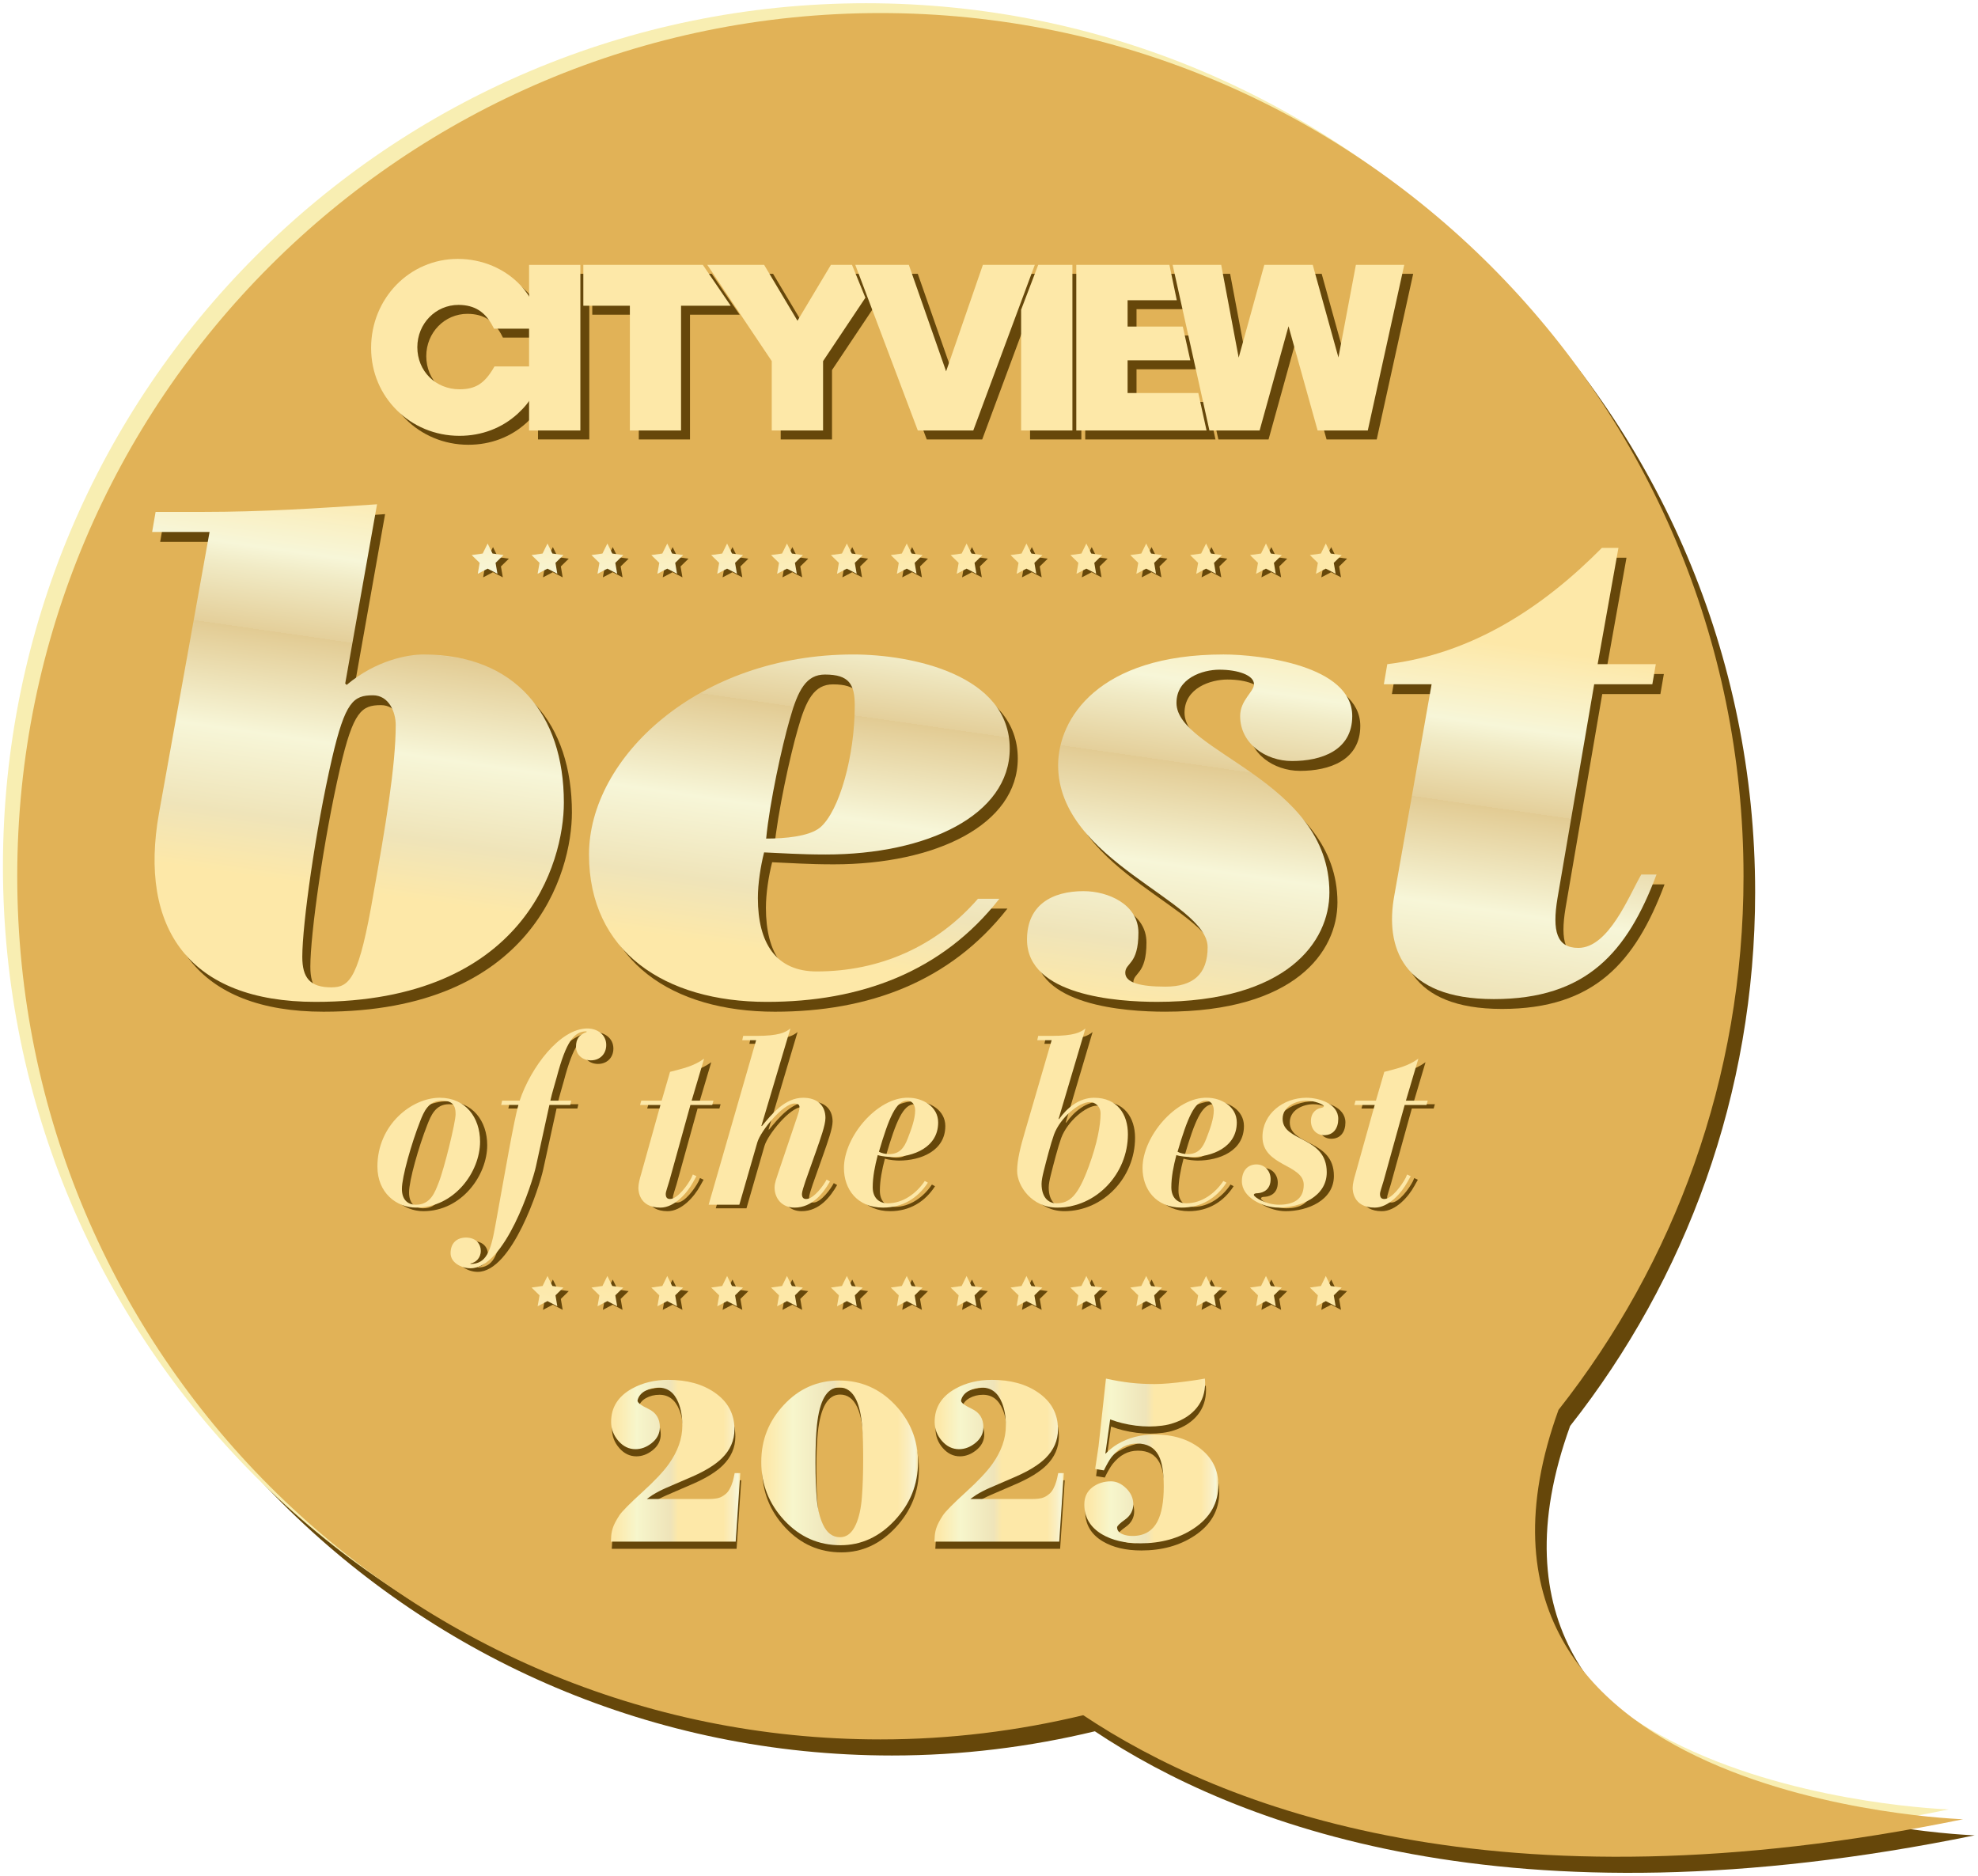 <?xml version="1.0" encoding="UTF-8"?>
<svg id="Layer_1" data-name="Layer 1" xmlns="http://www.w3.org/2000/svg" xmlns:xlink="http://www.w3.org/1999/xlink" viewBox="0 0 2213 2099">
<defs>
    <style>
      .cls-1 {
        fill: url(#New_Gradient_Swatch_4-6);
      }

      .cls-2 {
        fill: url(#New_Gradient_Swatch_4-9);
      }

      .cls-3 {
        fill: url(#New_Gradient_Swatch_4-8);
      }

      .cls-4 {
        fill: url(#New_Gradient_Swatch_4-7);
      }

      .cls-5 {
        fill: url(#New_Gradient_Swatch_4-5);
      }

      .cls-6 {
        fill: url(#New_Gradient_Swatch_4-3);
      }

      .cls-7 {
        fill: url(#New_Gradient_Swatch_4-4);
      }

      .cls-8 {
        fill: url(#New_Gradient_Swatch_4-2);
      }

      .cls-9 {
        filter: url(#drop-shadow-1);
      }

      .cls-10 {
        filter: url(#drop-shadow-2);
      }

      .cls-11 {
        fill: #f8eeb2;
      }

      .cls-12 {
        fill: url(#linear-gradient-4);
      }

      .cls-13 {
        fill: url(#linear-gradient-3);
      }

      .cls-14 {
        fill: url(#linear-gradient-2);
      }

      .cls-15 {
        fill: url(#linear-gradient);
      }

      .cls-16 {
        fill: #e1b257;
      }

      .cls-17 {
        fill: url(#New_Gradient_Swatch_4);
      }

      .cls-18 {
        fill: url(#New_Gradient_Swatch_4-13);
      }

      .cls-19 {
        fill: url(#New_Gradient_Swatch_4-12);
      }

      .cls-20 {
        fill: url(#New_Gradient_Swatch_4-11);
      }

      .cls-21 {
        fill: url(#New_Gradient_Swatch_4-10);
      }

      .cls-22 {
        fill: url(#New_Gradient_Swatch_4-15);
      }

      .cls-23 {
        fill: url(#New_Gradient_Swatch_4-14);
      }

      .cls-24 {
        fill: url(#New_Gradient_Swatch_4-50);
      }

      .cls-25 {
        fill: url(#New_Gradient_Swatch_4-37);
      }

      .cls-26 {
        fill: url(#New_Gradient_Swatch_4-39);
      }

      .cls-27 {
        fill: url(#New_Gradient_Swatch_4-38);
      }

      .cls-28 {
        fill: url(#New_Gradient_Swatch_4-22);
      }

      .cls-29 {
        fill: url(#New_Gradient_Swatch_4-20);
      }

      .cls-30 {
        fill: url(#New_Gradient_Swatch_4-21);
      }

      .cls-31 {
        fill: url(#New_Gradient_Swatch_4-26);
      }

      .cls-32 {
        fill: url(#New_Gradient_Swatch_4-24);
      }

      .cls-33 {
        fill: url(#New_Gradient_Swatch_4-25);
      }

      .cls-34 {
        fill: url(#New_Gradient_Swatch_4-23);
      }

      .cls-35 {
        fill: url(#New_Gradient_Swatch_4-32);
      }

      .cls-36 {
        fill: url(#New_Gradient_Swatch_4-30);
      }

      .cls-37 {
        fill: url(#New_Gradient_Swatch_4-31);
      }

      .cls-38 {
        fill: url(#New_Gradient_Swatch_4-33);
      }

      .cls-39 {
        fill: url(#New_Gradient_Swatch_4-34);
      }

      .cls-40 {
        fill: url(#New_Gradient_Swatch_4-35);
      }

      .cls-41 {
        fill: url(#New_Gradient_Swatch_4-44);
      }

      .cls-42 {
        fill: url(#New_Gradient_Swatch_4-43);
      }

      .cls-43 {
        fill: url(#New_Gradient_Swatch_4-40);
      }

      .cls-44 {
        fill: url(#New_Gradient_Swatch_4-46);
      }

      .cls-45 {
        fill: url(#New_Gradient_Swatch_4-45);
      }

      .cls-46 {
        fill: url(#New_Gradient_Swatch_4-42);
      }

      .cls-47 {
        fill: url(#New_Gradient_Swatch_4-41);
      }

      .cls-48 {
        fill: url(#New_Gradient_Swatch_4-48);
      }

      .cls-49 {
        fill: url(#New_Gradient_Swatch_4-47);
      }

      .cls-50 {
        fill: url(#New_Gradient_Swatch_4-49);
      }

      .cls-51 {
        fill: url(#New_Gradient_Swatch_4-19);
      }

      .cls-52 {
        fill: url(#New_Gradient_Swatch_4-16);
      }

      .cls-53 {
        fill: url(#New_Gradient_Swatch_4-17);
      }

      .cls-54 {
        fill: url(#New_Gradient_Swatch_4-18);
      }

      .cls-55 {
        fill: url(#New_Gradient_Swatch_4-29);
      }

      .cls-56 {
        fill: url(#New_Gradient_Swatch_4-28);
      }

      .cls-57 {
        fill: url(#New_Gradient_Swatch_4-27);
      }

      .cls-58 {
        fill: url(#New_Gradient_Swatch_4-36);
      }

      .cls-59 {
        fill: #66470a;
      }
    </style>
    <filter id="drop-shadow-1" x="174.3" y="570.27" width="1683.11" height="556.69" filterUnits="userSpaceOnUse">
      <feOffset dx="4.91" dy="4.91"/>
      <feGaussianBlur result="blur" stdDeviation="3.41"/>
      <feFlood flood-color="#231f20" flood-opacity=".53"/>
      <feComposite in2="blur" operator="in"/>
      <feComposite in="SourceGraphic"/>
    </filter>
    <linearGradient id="New_Gradient_Swatch_4" data-name="New Gradient Swatch 4" x1="756.47" y1="443.42" x2="592.86" y2="1576.72" gradientUnits="userSpaceOnUse">
      <stop offset=".12" stop-color="#fde8a8"/>
      <stop offset=".2" stop-color="#f7f6d8"/>
      <stop offset=".22" stop-color="#f1ebc6"/>
      <stop offset=".28" stop-color="#e4cf9a"/>
      <stop offset=".28" stop-color="#e2cb93"/>
      <stop offset=".38" stop-color="#f7f6d8"/>
      <stop offset=".46" stop-color="#efe4b9"/>
      <stop offset=".52" stop-color="#fde8a8"/>
      <stop offset=".87" stop-color="#fde8a8"/>
      <stop offset=".94" stop-color="#faeec1"/>
      <stop offset=".98" stop-color="#f7f6d8"/>
      <stop offset="1" stop-color="#fde8a8"/>
    </linearGradient>
    <linearGradient id="New_Gradient_Swatch_4-2" data-name="New Gradient Swatch 4" x1="822.1" y1="452.9" x2="658.49" y2="1586.2" xlink:href="#New_Gradient_Swatch_4"/>
    <linearGradient id="New_Gradient_Swatch_4-3" data-name="New Gradient Swatch 4" x1="887.7" y1="462.37" x2="724.09" y2="1595.67" xlink:href="#New_Gradient_Swatch_4"/>
    <linearGradient id="New_Gradient_Swatch_4-4" data-name="New Gradient Swatch 4" x1="953.31" y1="471.84" x2="789.7" y2="1605.14" xlink:href="#New_Gradient_Swatch_4"/>
    <linearGradient id="New_Gradient_Swatch_4-5" data-name="New Gradient Swatch 4" x1="1018.92" y1="481.31" x2="855.31" y2="1614.61" xlink:href="#New_Gradient_Swatch_4"/>
    <linearGradient id="New_Gradient_Swatch_4-6" data-name="New Gradient Swatch 4" x1="1084.55" y1="490.79" x2="920.94" y2="1624.09" xlink:href="#New_Gradient_Swatch_4"/>
    <linearGradient id="New_Gradient_Swatch_4-7" data-name="New Gradient Swatch 4" x1="1150.16" y1="500.26" x2="986.55" y2="1633.56" xlink:href="#New_Gradient_Swatch_4"/>
    <linearGradient id="New_Gradient_Swatch_4-8" data-name="New Gradient Swatch 4" x1="1215.78" y1="509.73" x2="1052.17" y2="1643.03" xlink:href="#New_Gradient_Swatch_4"/>
    <linearGradient id="New_Gradient_Swatch_4-9" data-name="New Gradient Swatch 4" x1="1281.41" y1="519.21" x2="1117.8" y2="1652.51" xlink:href="#New_Gradient_Swatch_4"/>
    <linearGradient id="New_Gradient_Swatch_4-10" data-name="New Gradient Swatch 4" x1="1347.01" y1="528.68" x2="1183.4" y2="1661.98" xlink:href="#New_Gradient_Swatch_4"/>
    <linearGradient id="New_Gradient_Swatch_4-11" data-name="New Gradient Swatch 4" x1="1412.63" y1="538.15" x2="1249.02" y2="1671.45" xlink:href="#New_Gradient_Swatch_4"/>
    <linearGradient id="New_Gradient_Swatch_4-12" data-name="New Gradient Swatch 4" x1="1478.26" y1="547.63" x2="1314.65" y2="1680.93" xlink:href="#New_Gradient_Swatch_4"/>
    <linearGradient id="New_Gradient_Swatch_4-13" data-name="New Gradient Swatch 4" x1="1543.87" y1="557.1" x2="1380.26" y2="1690.4" xlink:href="#New_Gradient_Swatch_4"/>
    <linearGradient id="New_Gradient_Swatch_4-14" data-name="New Gradient Swatch 4" x1="1609.48" y1="566.57" x2="1445.87" y2="1699.87" xlink:href="#New_Gradient_Swatch_4"/>
    <linearGradient id="New_Gradient_Swatch_4-15" data-name="New Gradient Swatch 4" x1="615.7" y1="423.1" x2="452.09" y2="1556.4" xlink:href="#New_Gradient_Swatch_4"/>
    <linearGradient id="New_Gradient_Swatch_4-16" data-name="New Gradient Swatch 4" x1="717.95" y1="437.86" x2="554.34" y2="1571.16" xlink:href="#New_Gradient_Swatch_4"/>
    <linearGradient id="New_Gradient_Swatch_4-17" data-name="New Gradient Swatch 4" x1="859.05" y1="458.23" x2="695.44" y2="1591.53" xlink:href="#New_Gradient_Swatch_4"/>
    <linearGradient id="New_Gradient_Swatch_4-18" data-name="New Gradient Swatch 4" x1="1030.37" y1="482.97" x2="866.76" y2="1616.27" xlink:href="#New_Gradient_Swatch_4"/>
    <linearGradient id="New_Gradient_Swatch_4-19" data-name="New Gradient Swatch 4" x1="1158.5" y1="501.46" x2="994.89" y2="1634.76" xlink:href="#New_Gradient_Swatch_4"/>
    <linearGradient id="New_Gradient_Swatch_4-20" data-name="New Gradient Swatch 4" x1="1258.7" y1="515.93" x2="1095.09" y2="1649.23" xlink:href="#New_Gradient_Swatch_4"/>
    <linearGradient id="New_Gradient_Swatch_4-21" data-name="New Gradient Swatch 4" x1="1406.71" y1="537.3" x2="1243.1" y2="1670.6" xlink:href="#New_Gradient_Swatch_4"/>
    <linearGradient id="New_Gradient_Swatch_4-22" data-name="New Gradient Swatch 4" x1="508.97" y1="407.69" x2="345.36" y2="1540.99" xlink:href="#New_Gradient_Swatch_4"/>
    <linearGradient id="New_Gradient_Swatch_4-23" data-name="New Gradient Swatch 4" x1="605.12" y1="421.57" x2="441.51" y2="1554.87" xlink:href="#New_Gradient_Swatch_4"/>
    <linearGradient id="New_Gradient_Swatch_4-24" data-name="New Gradient Swatch 4" x1="713.63" y1="437.24" x2="550.02" y2="1570.54" xlink:href="#New_Gradient_Swatch_4"/>
    <linearGradient id="New_Gradient_Swatch_4-25" data-name="New Gradient Swatch 4" x1="868.92" y1="459.66" x2="705.31" y2="1592.96" xlink:href="#New_Gradient_Swatch_4"/>
    <linearGradient id="New_Gradient_Swatch_4-26" data-name="New Gradient Swatch 4" x1="984.65" y1="476.37" x2="821.04" y2="1609.67" xlink:href="#New_Gradient_Swatch_4"/>
    <linearGradient id="New_Gradient_Swatch_4-27" data-name="New Gradient Swatch 4" x1="1110.42" y1="494.52" x2="946.81" y2="1627.82" xlink:href="#New_Gradient_Swatch_4"/>
    <linearGradient id="New_Gradient_Swatch_4-28" data-name="New Gradient Swatch 4" x1="1310.6" y1="523.42" x2="1146.99" y2="1656.72" xlink:href="#New_Gradient_Swatch_4"/>
    <linearGradient id="New_Gradient_Swatch_4-29" data-name="New Gradient Swatch 4" x1="1437.7" y1="541.77" x2="1274.09" y2="1675.07" xlink:href="#New_Gradient_Swatch_4"/>
    <linearGradient id="New_Gradient_Swatch_4-30" data-name="New Gradient Swatch 4" x1="1548.55" y1="557.77" x2="1384.94" y2="1691.07" xlink:href="#New_Gradient_Swatch_4"/>
    <linearGradient id="New_Gradient_Swatch_4-31" data-name="New Gradient Swatch 4" x1="1651.72" y1="572.67" x2="1488.11" y2="1705.97" xlink:href="#New_Gradient_Swatch_4"/>
    <filter id="drop-shadow-2" x="165.3" y="559.27" width="1683.11" height="556.69" filterUnits="userSpaceOnUse">
      <feOffset dx="4.91" dy="4.91"/>
      <feGaussianBlur result="blur-2" stdDeviation="3.41"/>
      <feFlood flood-color="#231f20" flood-opacity=".53"/>
      <feComposite in2="blur-2" operator="in"/>
      <feComposite in="SourceGraphic"/>
    </filter>
    <linearGradient id="New_Gradient_Swatch_4-32" data-name="New Gradient Swatch 4" x1="446.06" y1="398.61" x2="282.45" y2="1531.91" xlink:href="#New_Gradient_Swatch_4"/>
    <linearGradient id="New_Gradient_Swatch_4-33" data-name="New Gradient Swatch 4" x1="955.54" y1="472.16" x2="791.93" y2="1605.46" xlink:href="#New_Gradient_Swatch_4"/>
    <linearGradient id="New_Gradient_Swatch_4-34" data-name="New Gradient Swatch 4" x1="1383.55" y1="533.95" x2="1219.94" y2="1667.25" xlink:href="#New_Gradient_Swatch_4"/>
    <linearGradient id="New_Gradient_Swatch_4-35" data-name="New Gradient Swatch 4" x1="1736.62" y1="584.92" x2="1573.01" y2="1718.22" xlink:href="#New_Gradient_Swatch_4"/>
    <linearGradient id="New_Gradient_Swatch_4-36" data-name="New Gradient Swatch 4" x1="574.95" y1="417.22" x2="411.34" y2="1550.52" xlink:href="#New_Gradient_Swatch_4"/>
    <linearGradient id="New_Gradient_Swatch_4-37" data-name="New Gradient Swatch 4" x1="640.58" y1="426.69" x2="476.97" y2="1559.99" xlink:href="#New_Gradient_Swatch_4"/>
    <linearGradient id="New_Gradient_Swatch_4-38" data-name="New Gradient Swatch 4" x1="706.21" y1="436.17" x2="542.6" y2="1569.47" xlink:href="#New_Gradient_Swatch_4"/>
    <linearGradient id="New_Gradient_Swatch_4-39" data-name="New Gradient Swatch 4" x1="771.82" y1="445.64" x2="608.21" y2="1578.94" xlink:href="#New_Gradient_Swatch_4"/>
    <linearGradient id="New_Gradient_Swatch_4-40" data-name="New Gradient Swatch 4" x1="837.42" y1="455.11" x2="673.81" y2="1588.41" xlink:href="#New_Gradient_Swatch_4"/>
    <linearGradient id="New_Gradient_Swatch_4-41" data-name="New Gradient Swatch 4" x1="903.04" y1="464.58" x2="739.43" y2="1597.88" xlink:href="#New_Gradient_Swatch_4"/>
    <linearGradient id="New_Gradient_Swatch_4-42" data-name="New Gradient Swatch 4" x1="968.66" y1="474.06" x2="805.05" y2="1607.36" xlink:href="#New_Gradient_Swatch_4"/>
    <linearGradient id="New_Gradient_Swatch_4-43" data-name="New Gradient Swatch 4" x1="1034.27" y1="483.53" x2="870.66" y2="1616.83" xlink:href="#New_Gradient_Swatch_4"/>
    <linearGradient id="New_Gradient_Swatch_4-44" data-name="New Gradient Swatch 4" x1="1099.89" y1="493" x2="936.28" y2="1626.3" xlink:href="#New_Gradient_Swatch_4"/>
    <linearGradient id="New_Gradient_Swatch_4-45" data-name="New Gradient Swatch 4" x1="1165.52" y1="502.48" x2="1001.91" y2="1635.78" xlink:href="#New_Gradient_Swatch_4"/>
    <linearGradient id="New_Gradient_Swatch_4-46" data-name="New Gradient Swatch 4" x1="1231.12" y1="511.95" x2="1067.51" y2="1645.25" xlink:href="#New_Gradient_Swatch_4"/>
    <linearGradient id="New_Gradient_Swatch_4-47" data-name="New Gradient Swatch 4" x1="1296.75" y1="521.42" x2="1133.14" y2="1654.72" xlink:href="#New_Gradient_Swatch_4"/>
    <linearGradient id="New_Gradient_Swatch_4-48" data-name="New Gradient Swatch 4" x1="1362.37" y1="530.9" x2="1198.76" y2="1664.2" xlink:href="#New_Gradient_Swatch_4"/>
    <linearGradient id="New_Gradient_Swatch_4-49" data-name="New Gradient Swatch 4" x1="1427.98" y1="540.37" x2="1264.37" y2="1673.67" xlink:href="#New_Gradient_Swatch_4"/>
    <linearGradient id="New_Gradient_Swatch_4-50" data-name="New Gradient Swatch 4" x1="1493.59" y1="549.84" x2="1329.98" y2="1683.14" xlink:href="#New_Gradient_Swatch_4"/>
    <linearGradient id="linear-gradient" x1="683.47" y1="1634.24" x2="828.27" y2="1634.24" gradientUnits="userSpaceOnUse">
      <stop offset=".03" stop-color="#fde8a8"/>
      <stop offset=".2" stop-color="#f7f6cc"/>
      <stop offset=".44" stop-color="#efe5ba"/>
      <stop offset=".46" stop-color="#efe4b9"/>
      <stop offset=".52" stop-color="#fde8a8"/>
      <stop offset=".87" stop-color="#fde8a8"/>
      <stop offset=".94" stop-color="#faeec1"/>
      <stop offset=".98" stop-color="#f7f6d8"/>
      <stop offset="1" stop-color="#fde8a8"/>
    </linearGradient>
    <linearGradient id="linear-gradient-2" x1="851.72" y1="1636.59" x2="1027.07" y2="1636.59" xlink:href="#linear-gradient"/>
    <linearGradient id="linear-gradient-3" x1="1045.44" x2="1190.24" xlink:href="#linear-gradient"/>
    <linearGradient id="linear-gradient-4" x1="1213.16" y1="1634.47" x2="1363.13" y2="1634.47" xlink:href="#linear-gradient"/>
  </defs>
  <path class="cls-59" d="M2209.28,2053.3s-611.09-19.82-452.61-457.96c129.52-164.34,206.99-371.57,206.99-597.07,0-533.31-432.33-965.66-965.66-965.66S32.29,464.97,32.29,998.28s432.32,965.72,965.71,965.72c78.19,0,154.13-9.58,226.94-27.09,155.8,103.97,462.07,223.48,984.35,116.4Z"/>
  <path class="cls-11" d="M2180.28,2024.3s-611.09-19.82-452.61-457.96c129.52-164.34,206.99-371.57,206.99-597.07C1934.66,435.97,1502.33,3.62,969,3.62S3.29,435.97,3.29,969.28s432.32,965.72,965.71,965.72c78.19,0,154.13-9.58,226.94-27.09,155.8,103.97,462.07,223.48,984.35,116.4Z"/>
  <path class="cls-16" d="M2196.28,2035.3s-611.09-19.82-452.61-457.96c129.52-164.34,206.99-371.57,206.99-597.07,0-533.31-432.33-965.66-965.66-965.66S19.29,446.97,19.29,980.28s432.32,965.72,965.71,965.72c78.19,0,154.13-9.58,226.94-27.09,155.8,103.97,462.07,223.48,984.35,116.4Z"/>
  <g>
    <polygon class="cls-59" points="618.53 1431.53 624.04 1442.71 636.34 1444.48 627.47 1453.18 629.54 1465.42 618.53 1459.64 607.5 1465.42 609.65 1453.18 600.72 1444.48 613.06 1442.71 618.53 1431.53"/>
    <polygon class="cls-59" points="685.52 1431.53 691.02 1442.71 703.33 1444.48 694.4 1453.18 696.52 1465.42 685.52 1459.64 674.5 1465.42 676.63 1453.18 667.72 1444.48 680.04 1442.71 685.52 1431.53"/>
    <polygon class="cls-59" points="752.53 1431.53 758.01 1442.71 770.3 1444.48 761.41 1453.18 763.51 1465.42 752.53 1459.64 741.49 1465.42 743.62 1453.18 734.7 1444.48 747.02 1442.71 752.53 1431.53"/>
    <polygon class="cls-59" points="819.48 1431.53 824.98 1442.71 837.29 1444.48 828.39 1453.18 830.5 1465.42 819.48 1459.64 808.46 1465.42 810.61 1453.18 801.66 1444.48 814.01 1442.71 819.48 1431.53"/>
    <polygon class="cls-59" points="886.47 1431.53 891.97 1442.71 904.27 1444.48 895.37 1453.18 897.48 1465.42 886.47 1459.64 875.45 1465.42 877.58 1453.18 868.64 1444.48 881 1442.71 886.47 1431.53"/>
    <polygon class="cls-59" points="953.48 1431.53 958.97 1442.71 971.27 1444.48 962.35 1453.18 964.45 1465.42 953.48 1459.64 942.44 1465.42 944.56 1453.18 935.63 1444.48 947.97 1442.71 953.48 1431.53"/>
    <polygon class="cls-59" points="1020.47 1431.53 1025.94 1442.71 1038.23 1444.48 1029.33 1453.18 1031.43 1465.42 1020.47 1459.64 1009.45 1465.42 1011.54 1453.18 1002.62 1444.48 1014.97 1442.71 1020.47 1431.53"/>
    <polygon class="cls-59" points="1087.42 1431.53 1092.93 1442.71 1105.23 1444.48 1096.32 1453.18 1098.44 1465.42 1087.42 1459.64 1076.39 1465.42 1078.54 1453.18 1069.59 1444.48 1081.93 1442.71 1087.42 1431.53"/>
    <polygon class="cls-59" points="1154.41 1431.53 1159.9 1442.71 1172.22 1444.48 1163.29 1453.18 1165.42 1465.42 1154.41 1459.64 1143.39 1465.42 1145.54 1453.18 1136.6 1444.48 1148.92 1442.71 1154.41 1431.53"/>
    <polygon class="cls-59" points="1221.42 1431.53 1226.9 1442.71 1239.2 1444.48 1230.3 1453.18 1232.39 1465.42 1221.42 1459.64 1210.38 1465.42 1212.49 1453.18 1203.55 1444.48 1215.91 1442.71 1221.42 1431.53"/>
    <polygon class="cls-59" points="1288.37 1431.53 1293.88 1442.71 1306.18 1444.48 1297.28 1453.18 1299.38 1465.42 1288.37 1459.64 1277.35 1465.42 1279.48 1453.18 1270.56 1444.48 1282.9 1442.71 1288.37 1431.53"/>
    <polygon class="cls-59" points="1355.37 1431.53 1360.87 1442.71 1373.17 1444.48 1364.24 1453.18 1366.35 1465.42 1355.37 1459.64 1344.34 1465.42 1346.47 1453.18 1337.55 1444.48 1349.85 1442.71 1355.37 1431.53"/>
    <polygon class="cls-59" points="1422.36 1431.53 1427.87 1442.71 1440.15 1444.48 1431.25 1453.18 1433.33 1465.42 1422.36 1459.64 1411.33 1465.42 1413.44 1453.18 1404.52 1444.48 1416.86 1442.71 1422.36 1431.53"/>
    <polygon class="cls-59" points="1489.32 1431.53 1494.82 1442.71 1507.13 1444.48 1498.24 1453.18 1500.31 1465.42 1489.32 1459.64 1478.3 1465.42 1480.43 1453.18 1471.51 1444.48 1483.85 1442.71 1489.32 1431.53"/>
  </g>
  <g>
    <polygon class="cls-59" points="551.57 612.08 557.05 623.25 569.34 625.02 560.45 633.71 562.55 645.93 551.57 640.17 540.55 645.93 542.65 633.71 533.71 625.02 546.07 623.25 551.57 612.08"/>
    <polygon class="cls-59" points="618.53 612.08 624.04 623.25 636.34 625.02 627.47 633.71 629.54 645.93 618.53 640.17 607.5 645.93 609.65 633.71 600.72 625.02 613.06 623.25 618.53 612.08"/>
    <polygon class="cls-59" points="685.52 612.08 691.02 623.25 703.33 625.02 694.4 633.71 696.52 645.93 685.52 640.17 674.5 645.93 676.63 633.71 667.72 625.02 680.04 623.25 685.52 612.08"/>
    <polygon class="cls-59" points="752.53 612.08 758.01 623.25 770.3 625.02 761.41 633.71 763.51 645.93 752.53 640.17 741.49 645.93 743.62 633.71 734.7 625.02 747.02 623.25 752.53 612.08"/>
    <polygon class="cls-59" points="819.48 612.08 824.98 623.25 837.29 625.02 828.39 633.71 830.5 645.93 819.48 640.17 808.46 645.93 810.61 633.71 801.66 625.02 814.01 623.25 819.48 612.08"/>
    <polygon class="cls-59" points="886.47 612.08 891.97 623.25 904.27 625.02 895.37 633.71 897.48 645.93 886.47 640.17 875.45 645.93 877.58 633.71 868.64 625.02 881 623.25 886.47 612.08"/>
    <polygon class="cls-59" points="953.48 612.08 958.97 623.25 971.27 625.02 962.35 633.71 964.45 645.93 953.48 640.17 942.44 645.93 944.56 633.71 935.63 625.02 947.97 623.25 953.48 612.08"/>
    <polygon class="cls-59" points="1020.47 612.08 1025.94 623.25 1038.23 625.02 1029.33 633.71 1031.43 645.93 1020.47 640.17 1009.45 645.93 1011.54 633.71 1002.62 625.02 1014.97 623.25 1020.47 612.08"/>
    <polygon class="cls-59" points="1087.42 612.08 1092.93 623.25 1105.23 625.02 1096.32 633.71 1098.44 645.93 1087.42 640.17 1076.39 645.93 1078.54 633.71 1069.59 625.02 1081.93 623.25 1087.42 612.08"/>
    <polygon class="cls-59" points="1154.41 612.08 1159.9 623.25 1172.22 625.02 1163.29 633.71 1165.42 645.93 1154.41 640.17 1143.39 645.93 1145.54 633.71 1136.6 625.02 1148.92 623.25 1154.41 612.08"/>
    <polygon class="cls-59" points="1221.42 612.08 1226.9 623.25 1239.2 625.02 1230.3 633.71 1232.39 645.93 1221.42 640.17 1210.38 645.93 1212.49 633.71 1203.55 625.02 1215.91 623.25 1221.42 612.08"/>
    <polygon class="cls-59" points="1288.37 612.08 1293.88 623.25 1306.18 625.02 1297.28 633.71 1299.38 645.93 1288.37 640.17 1277.35 645.93 1279.48 633.71 1270.56 625.02 1282.9 623.25 1288.37 612.08"/>
    <polygon class="cls-59" points="1355.37 612.08 1360.87 623.25 1373.17 625.02 1364.24 633.71 1366.35 645.93 1355.37 640.17 1344.34 645.93 1346.47 633.71 1337.55 625.02 1349.85 623.25 1355.37 612.08"/>
    <polygon class="cls-59" points="1422.36 612.08 1427.87 623.25 1440.15 625.02 1431.25 633.71 1433.33 645.93 1422.36 640.17 1411.33 645.93 1413.44 633.71 1404.52 625.02 1416.86 623.25 1422.36 612.08"/>
    <polygon class="cls-59" points="1489.32 612.08 1494.82 623.25 1507.13 625.02 1498.24 633.71 1500.31 645.93 1489.32 640.17 1478.3 645.93 1480.43 633.71 1471.51 625.02 1483.85 623.25 1489.32 612.08"/>
  </g>
  <g>
    <path class="cls-59" d="M601.93,306.33h57.39v185.28h-57.39v-185.28Z"/>
    <path class="cls-59" d="M662.64,306.33h133.7l31.17,45.73h-55.54v139.55h-57.27v-139.55h-52.06v-45.73Z"/>
    <path class="cls-59" d="M801.33,306.33h63.58l37.31,62.52,37.4-62.52h23.61l14.98,36.77-47.35,70.9v77.62h-57.41v-77.62l-72.12-107.66Z"/>
    <path class="cls-59" d="M966.91,306.33h59.9l41.69,119.09,41.14-119.09h58.09l-68.82,185.28h-62.06l-69.94-185.28Z"/>
    <path class="cls-59" d="M1152.43,356.53l19.13-50.2h38.26v185.28h-57.39v-135.08Z"/>
    <path class="cls-59" d="M1214.16,306.33h104.18l8.26,39.55h-55.05v29.46h61.77l8.39,37.79h-70.16v36.56h79.12l9.22,41.93h-145.73v-185.28Z"/>
    <path class="cls-59" d="M1321.93,306.33h54.35l19.56,103.77,28.67-103.77h54.2l28.74,103.6,19.53-103.6h54.1l-40.8,185.28h-56.12l-32.56-116.6-32.33,116.6h-56.16l-41.16-185.28Z"/>
    <path class="cls-59" d="M613.36,419.94h-50.09l-.75,1.23c-10.53,18.08-20.62,24.26-38.24,24.37-26.94,0-47.35-20.43-47.37-47.07,0-26.43,20.54-47.37,46.07-47.37,18.28.11,30.28,7.86,39.03,25.29l.64,1.31h52.66l-.67-2.88c-4.81-20.99-10.72-32.99-22.14-45.49-17.53-18.83-43.25-29.69-70.28-29.69s-51.22,11.05-68.75,29.01c-17.48,18.02-28.27,42.89-28.27,70.56s10.9,51.99,28.75,69.73c17.79,17.75,42.54,28.64,70.01,28.64h.08c24.89,0,47.59-8.63,65.26-24.8,15.28-14.14,22.3-27.23,26.33-50.06l.53-2.77h-2.81Z"/>
  </g>
  <g>
    <path class="cls-59" d="M473.71,1355.03c-21.99,0-43.46-16.37-43.46-45.88,0-46.97,38.65-77.02,69.77-77.02,28.71,0,45.08,22.02,45.08,49.11,0,33.8-28.71,73.78-71.39,73.78ZM502.18,1235.36c-15.01,0-20.12,12.88-24.13,23.07-9.7,24.69-20.4,62.26-20.4,75.67,0,11.79,6.17,17.7,15.82,17.7,16.36,0,21.18-14.22,25.21-24.41,6.17-15.29,19.06-67.61,19.06-77.01,0-10.47-4.29-15.03-15.56-15.03Z"/>
    <path class="cls-59" d="M568.74,1240.18l1.07-4.82h19.61c12.32-37.03,45.03-80.74,75.65-80.74,11.01,0,21.19,6.69,21.19,18.48,0,10.22-7.23,17.19-17.19,17.19-9.39,0-16.62-6.17-16.62-15.29,0-8.58,3.47-13.4,11.81-16.37v-.81c-13.96,0-22.81,11.26-33.52,51.8-1.89,7.22-4.86,16.08-7,25.74h23.34l-1.08,4.82h-23.32l-15.04,68.69c-4.02,18.53-34.62,114.04-73.23,114.04-9.7,0-22.29-5.89-22.29-16.9,0-11.81,7.52-17.45,17.19-17.45,11.51,0,16.62,7.53,16.62,14.77,0,8.3-5.93,13.39-11.53,14.21v.53c17.41,0,22.52-13.69,27.64-42.1,10.7-58.78,21.19-120.21,26.01-135.79h-19.31Z"/>
    <path class="cls-59" d="M725.47,1235.36h22.81l9.36-32.2c14.22-3.74,26.29-6.17,38.12-14.77l-13.94,46.97h24.4l-1.34,4.82h-24.43l-23.58,85.05c-1.63,5.63-4.04,12.1-4.04,14.5,0,4.55,2.15,5.65,4.81,5.65,8.6,0,19.88-15.85,23.88-23.63l1.64-3.77,4,1.9-3.75,6.71c-6.7,12.34-20.93,28.45-36.49,28.45-24.68,0-24.68-20.11-24.68-22.28,0-4.3,1.59-10.47,3.23-15.83l21.45-76.74h-22.81l1.36-4.82Z"/>
    <path class="cls-59" d="M853.98,1167.76h-15.58l1.09-4.83h14.49c25.73,0,32.98-4.02,38.33-8.31l-32.45,108.93.55.24c11.01-13.39,25.77-31.65,46.12-31.65,16.12,0,24.98,8.88,24.98,22.54,0,8.05-5.64,23.35-10.21,36.5l-12.07,34.05c-1.87,5.63-4.01,12.1-4.01,14.5,0,4.55,2.14,5.65,4.82,5.65,8.58,0,19.85-15.85,22.79-21.74l3.75,2.13c-7.49,13.15-19.83,29.26-39.69,29.26-14.23,0-22.29-10.47-22.29-22.54,0-5.09,2.42-11.02,3.76-15.3l21.21-62.77c1.59-4.82,2.95-8.32,2.95-11.81s-3.23-4.03-5.64-4.03c-12.88,0-37.82,30.6-41.58,43.48l-20.13,69.74h-34.34l53.13-184.05Z"/>
    <path class="cls-59" d="M1046.11,1327.11c-11.26,17.45-28.45,27.92-50.18,27.92-28.99,0-43.73-20.68-43.73-44.28,0-35.69,38.09-79.69,72.18-78.62,15.55,0,33.24,9.67,33.24,27.65,0,27.9-27.59,38.64-51.76,38.64-2.94,0-11-.55-15.84-2.14-3.22,12.32-5.62,24.42-5.62,35.93s6.72,18.01,16.89,18.01c16.64,0,31.92-10.76,41.33-24.98l3.48,1.88ZM1023.03,1235.36c-12.62,0-20.65,19.58-31.67,57.15,2.72,1.62,7.52,2.68,11.28,2.68,11.81,0,16.9-6.96,20.92-17.41,4.3-11.02,8.32-22.3,8.32-31.41,0-8.06-4.83-11.01-8.85-11.01Z"/>
    <path class="cls-59" d="M1169.56,1162.93h14.49c25.77,0,33.01-4.02,38.35-8.31l-30.03,101.14.53.25c8.88-12.58,22.53-23.87,39.17-23.87,25.76,0,37.84,18.25,37.84,40.8,0,44.53-35.68,82.09-79.15,82.09-28.45,0-44.8-24.42-44.8-41.05,0-12.08,4-27.91,8.57-43.21l30.06-103.01h-16.11l1.08-4.83ZM1227.25,1236.97c-12.08,0-33.02,17.45-39.99,36.23-3.76,10.45-8.58,29.25-11.55,41.06-1.34,5.37-2.4,10.45-2.4,14.2,0,16.66,9.12,21.76,16.36,21.76,14.75,0,24.15-7.52,36.5-41.34,9.66-26.28,13.15-46.4,13.15-59.03,0-8.83-6.73-12.88-12.07-12.88Z"/>
    <path class="cls-59" d="M1380.2,1327.11c-11.26,17.45-28.44,27.92-50.17,27.92-28.98,0-43.75-20.68-43.75-44.28,0-35.69,38.11-79.69,72.21-78.62,15.54,0,33.24,9.67,33.24,27.65,0,27.9-27.62,38.64-51.76,38.64-2.95,0-11.01-.55-15.84-2.14-3.23,12.32-5.63,24.42-5.63,35.93s6.69,18.01,16.88,18.01c16.65,0,31.93-10.76,41.33-24.98l3.48,1.88ZM1357.13,1235.36c-12.62,0-20.64,19.58-31.67,57.15,2.7,1.62,7.51,2.68,11.28,2.68,11.81,0,16.92-6.96,20.92-17.41,4.3-11.02,8.32-22.3,8.32-31.41,0-8.06-4.83-11.01-8.85-11.01Z"/>
    <path class="cls-59" d="M1438.43,1355.03c-17.44,0-41.02-11.28-41.02-29.5,0-11.01,5.89-18.81,16.34-18.81,9.41,0,15.83,7.54,15.83,16.37,0,11.55-7.76,15.3-14.22,15.83-2.68,0-4.55.53-4.55,1.9,0,2.41,13.41,10.99,28.18,10.99s27.63-5.11,27.63-22.27c0-23.06-46.17-20.67-46.17-53.65,0-25.76,23.35-43.75,49.12-43.75,13.41,0,35.68,6.18,35.68,23.63,0,10.19-5.11,18.24-15.84,18.24-8.87,0-14.75-7-14.75-15.84,0-10.2,6.97-13.97,11.54-14.74,1.35-.28,2.95-.82,2.95-1.9,0-1.61-9.94-6.17-19.86-6.17-10.72,0-26.28,5.9-26.28,20.4,0,26.02,49.36,19.05,49.36,59.82,0,27.35-29.51,39.45-53.94,39.45Z"/>
    <path class="cls-59" d="M1524.57,1235.36h22.82l9.38-32.2c14.22-3.74,26.28-6.17,38.11-14.77l-13.94,46.97h24.41l-1.37,4.82h-24.42l-23.6,85.05c-1.59,5.63-4.02,12.1-4.02,14.5,0,4.55,2.15,5.65,4.83,5.65,8.58,0,19.85-15.85,23.88-23.63l1.62-3.77,4.02,1.9-3.77,6.71c-6.71,12.34-20.94,28.45-36.48,28.45-24.68,0-24.68-20.11-24.68-22.28,0-4.3,1.6-10.47,3.22-15.83l21.46-76.74h-22.81l1.35-4.82Z"/>
  </g>
  <g class="cls-9">
    <path class="cls-59" d="M174.3,601.25l3.87-22.45h53.42c65.06,0,126.22-3.87,194.34-8.53l-35.62,200.55,1.58,1.53c33.24-27.87,68.86-34.05,85.91-34.05,102.21,0,157.15,66.6,157.15,165.71,0,67.35-44.11,222.95-277.94,222.95-140.88,0-198.21-82.05-174.99-211.35l56.53-314.36h-64.24ZM421.3,783.97c-21.7,0-30.99,6.97-45.71,70.47-18.58,80.51-33.29,185.81-33.29,222.16,0,23.28,8.5,34.11,32.51,34.11,20.92,0,31-10.83,47.21-105.29,13.19-73.55,24.81-142.49,24.81-188.16,0-14.7-7.73-33.3-25.53-33.3Z"/>
    <path class="cls-59" d="M1122.2,1011.62c-64.28,82.03-155.6,115.34-260.13,115.34-114.6,0-199-56.5-199-164.88s122.33-223.78,295.72-223.78c65.08,0,175,22.44,175,105.27,0,74.37-92.09,118.51-205.91,118.51-29.46,0-48.79-1.57-68.92-2.35-3.91,15.47-6.95,34.84-6.95,51.08,0,50.33,20.15,82.1,65.8,82.1,70.45,0,133.96-27.88,180.41-81.29h23.99ZM927.08,760.74c-20.9,0-30.19,17.03-39.47,50.33-8.53,29.4-22.49,92.94-26.33,133.2,20.9,0,48.01-2.31,60.37-12.38,21.73-18.59,38.75-80.54,38.75-136.28,0-24.01-6.23-34.86-33.32-34.86Z"/>
    <path class="cls-59" d="M1216.57,1003.09c27.13,0,61.19,14.69,61.19,46.46,0,36.34-14.7,33.29-14.7,44.88,0,10.86,16.26,15.49,44.91,15.49,30.95,0,47.23-13.92,47.23-44.11,0-51.89-167.27-95.99-167.27-203.65,0-51.88,44.91-123.87,185.05-123.87,41.08,0,144.01,12.39,144.01,68.91,0,38.69-34.83,50.31-67.36,50.31-29.41,0-58.05-19.37-58.05-50.31,0-17.81,15.49-27.13,15.49-35.62,0-10.06-17.82-16.26-38.71-16.26-18.61,0-48.01,9.32-48.01,37.18,0,54.97,171.09,85.89,171.09,212.12,0,54.97-47.2,122.32-192.79,122.32-44.89,0-145.53-6.97-145.53-69.67,0-38.72,27.85-54.2,63.46-54.2Z"/>
    <path class="cls-59" d="M1857.41,984.49c-32.56,86.74-78.2,139.36-181.97,139.36s-121.55-59.59-111.48-115.34l41.82-236.91h-53.42l3.84-22.45c94.47-11.63,173.44-62.73,240.07-130.09h18.54l-23.26,130.09h65.08l-3.89,22.45h-65.05l-41.04,239.21c-6.19,37.2-.74,55.76,23.27,55.76,34.02,0,56.52-58.07,70.42-82.08h17.05Z"/>
  </g>
  <g>
    <polygon class="cls-17" points="612.53 1427.53 618.04 1438.71 630.34 1440.48 621.47 1449.18 623.54 1461.42 612.53 1455.64 601.5 1461.42 603.65 1449.18 594.72 1440.48 607.06 1438.71 612.53 1427.53"/>
    <polygon class="cls-8" points="679.52 1427.53 685.02 1438.71 697.33 1440.48 688.4 1449.18 690.52 1461.42 679.52 1455.64 668.5 1461.42 670.63 1449.18 661.72 1440.48 674.04 1438.71 679.52 1427.53"/>
    <polygon class="cls-6" points="746.53 1427.53 752.01 1438.71 764.3 1440.48 755.41 1449.18 757.51 1461.42 746.53 1455.64 735.49 1461.42 737.62 1449.18 728.7 1440.48 741.02 1438.71 746.53 1427.53"/>
    <polygon class="cls-7" points="813.48 1427.53 818.98 1438.71 831.29 1440.48 822.39 1449.18 824.5 1461.42 813.48 1455.64 802.46 1461.42 804.61 1449.18 795.66 1440.48 808.01 1438.71 813.48 1427.53"/>
    <polygon class="cls-5" points="880.47 1427.53 885.97 1438.71 898.27 1440.48 889.37 1449.18 891.48 1461.42 880.47 1455.64 869.45 1461.42 871.58 1449.18 862.64 1440.48 875 1438.71 880.47 1427.53"/>
    <polygon class="cls-1" points="947.48 1427.53 952.97 1438.71 965.27 1440.48 956.35 1449.18 958.45 1461.42 947.48 1455.64 936.44 1461.42 938.56 1449.18 929.63 1440.48 941.97 1438.71 947.48 1427.53"/>
    <polygon class="cls-4" points="1014.47 1427.53 1019.94 1438.71 1032.23 1440.48 1023.33 1449.18 1025.43 1461.42 1014.47 1455.64 1003.45 1461.42 1005.54 1449.18 996.62 1440.48 1008.97 1438.71 1014.47 1427.53"/>
    <polygon class="cls-3" points="1081.42 1427.53 1086.93 1438.71 1099.23 1440.48 1090.32 1449.18 1092.44 1461.42 1081.42 1455.64 1070.39 1461.42 1072.54 1449.18 1063.59 1440.48 1075.93 1438.71 1081.42 1427.53"/>
    <polygon class="cls-2" points="1148.41 1427.53 1153.9 1438.71 1166.22 1440.48 1157.29 1449.18 1159.42 1461.42 1148.41 1455.64 1137.39 1461.42 1139.54 1449.18 1130.6 1440.48 1142.92 1438.71 1148.41 1427.53"/>
    <polygon class="cls-21" points="1215.42 1427.53 1220.9 1438.71 1233.2 1440.48 1224.3 1449.18 1226.39 1461.42 1215.42 1455.64 1204.38 1461.42 1206.49 1449.18 1197.55 1440.48 1209.91 1438.71 1215.42 1427.53"/>
    <polygon class="cls-20" points="1282.37 1427.53 1287.88 1438.71 1300.18 1440.48 1291.28 1449.18 1293.38 1461.42 1282.37 1455.64 1271.35 1461.42 1273.48 1449.18 1264.56 1440.48 1276.9 1438.71 1282.37 1427.53"/>
    <polygon class="cls-19" points="1349.37 1427.53 1354.87 1438.71 1367.17 1440.48 1358.24 1449.18 1360.35 1461.42 1349.37 1455.64 1338.34 1461.42 1340.47 1449.18 1331.55 1440.48 1343.85 1438.71 1349.37 1427.53"/>
    <polygon class="cls-18" points="1416.36 1427.53 1421.87 1438.71 1434.15 1440.48 1425.25 1449.18 1427.33 1461.42 1416.36 1455.64 1405.33 1461.42 1407.44 1449.18 1398.52 1440.48 1410.86 1438.71 1416.36 1427.53"/>
    <polygon class="cls-23" points="1483.32 1427.53 1488.82 1438.71 1501.13 1440.48 1492.24 1449.18 1494.31 1461.42 1483.32 1455.64 1472.3 1461.42 1474.43 1449.18 1465.51 1440.48 1477.85 1438.71 1483.32 1427.53"/>
  </g>
  <g>
    <path class="cls-22" d="M591.93,296.33h57.39v185.28h-57.39v-185.28Z"/>
    <path class="cls-52" d="M652.64,296.33h133.7l31.17,45.73h-55.54v139.55h-57.27v-139.55h-52.06v-45.73Z"/>
    <path class="cls-53" d="M791.33,296.33h63.58l37.31,62.52,37.4-62.52h23.61l14.98,36.77-47.35,70.9v77.62h-57.41v-77.62l-72.12-107.66Z"/>
    <path class="cls-54" d="M956.91,296.33h59.9l41.69,119.09,41.14-119.09h58.09l-68.82,185.28h-62.06l-69.94-185.28Z"/>
    <path class="cls-51" d="M1142.43,346.53l19.13-50.2h38.26v185.28h-57.39v-135.08Z"/>
    <path class="cls-29" d="M1204.16,296.33h104.18l8.26,39.55h-55.05v29.46h61.77l8.39,37.79h-70.16v36.56h79.12l9.22,41.93h-145.73v-185.28Z"/>
    <path class="cls-30" d="M1311.93,296.33h54.35l19.56,103.77,28.67-103.77h54.2l28.74,103.6,19.53-103.6h54.1l-40.8,185.28h-56.12l-32.56-116.6-32.33,116.6h-56.16l-41.16-185.28Z"/>
    <path class="cls-28" d="M603.36,409.94h-50.09l-.75,1.23c-10.53,18.08-20.62,24.26-38.24,24.37-26.94,0-47.35-20.43-47.37-47.07,0-26.43,20.54-47.37,46.07-47.37,18.28.11,30.28,7.86,39.03,25.29l.64,1.31h52.66l-.67-2.88c-4.81-20.99-10.72-32.99-22.14-45.49-17.53-18.83-43.25-29.69-70.28-29.69s-51.22,11.05-68.75,29.01c-17.48,18.02-28.27,42.89-28.27,70.56s10.9,51.99,28.75,69.73c17.79,17.75,42.54,28.64,70.01,28.64h.08c24.89,0,47.59-8.63,65.26-24.8,15.28-14.14,22.3-27.23,26.33-50.06l.53-2.77h-2.81Z"/>
  </g>
  <g>
    <path class="cls-34" d="M465.71,1351.03c-21.99,0-43.46-16.37-43.46-45.88,0-46.97,38.65-77.02,69.77-77.02,28.71,0,45.08,22.02,45.08,49.11,0,33.8-28.71,73.78-71.39,73.78ZM494.18,1231.36c-15.01,0-20.12,12.88-24.13,23.07-9.7,24.69-20.4,62.26-20.4,75.67,0,11.79,6.17,17.7,15.82,17.7,16.36,0,21.18-14.22,25.21-24.41,6.17-15.29,19.06-67.61,19.06-77.01,0-10.47-4.29-15.03-15.56-15.03Z"/>
    <path class="cls-32" d="M560.74,1236.18l1.07-4.82h19.61c12.32-37.03,45.03-80.74,75.65-80.74,11.01,0,21.19,6.69,21.19,18.48,0,10.22-7.23,17.19-17.19,17.19-9.39,0-16.62-6.17-16.62-15.29,0-8.58,3.47-13.4,11.81-16.37v-.81c-13.96,0-22.81,11.26-33.52,51.8-1.89,7.22-4.86,16.08-7,25.74h23.34l-1.08,4.82h-23.32l-15.04,68.69c-4.02,18.53-34.62,114.04-73.23,114.04-9.7,0-22.29-5.89-22.29-16.9,0-11.81,7.52-17.45,17.19-17.45,11.51,0,16.62,7.53,16.62,14.77,0,8.3-5.93,13.39-11.53,14.21v.53c17.41,0,22.52-13.69,27.64-42.1,10.7-58.78,21.19-120.21,26.01-135.79h-19.31Z"/>
    <path class="cls-33" d="M717.47,1231.36h22.81l9.36-32.2c14.22-3.74,26.29-6.17,38.12-14.77l-13.94,46.97h24.4l-1.34,4.82h-24.43l-23.58,85.05c-1.63,5.63-4.04,12.1-4.04,14.5,0,4.55,2.15,5.65,4.81,5.65,8.6,0,19.88-15.85,23.88-23.63l1.64-3.77,4,1.9-3.75,6.71c-6.7,12.34-20.93,28.45-36.49,28.45-24.68,0-24.68-20.11-24.68-22.28,0-4.3,1.59-10.47,3.23-15.83l21.45-76.74h-22.81l1.36-4.82Z"/>
    <path class="cls-31" d="M845.98,1163.76h-15.58l1.09-4.83h14.49c25.73,0,32.98-4.02,38.33-8.31l-32.45,108.93.55.24c11.01-13.39,25.77-31.65,46.12-31.65,16.12,0,24.98,8.88,24.98,22.54,0,8.05-5.64,23.35-10.21,36.5l-12.07,34.05c-1.87,5.63-4.01,12.1-4.01,14.5,0,4.55,2.14,5.65,4.82,5.65,8.58,0,19.85-15.85,22.79-21.74l3.75,2.13c-7.49,13.15-19.83,29.26-39.69,29.26-14.23,0-22.29-10.47-22.29-22.54,0-5.09,2.42-11.02,3.76-15.3l21.21-62.77c1.59-4.82,2.95-8.32,2.95-11.81s-3.23-4.03-5.64-4.03c-12.88,0-37.82,30.6-41.58,43.48l-20.13,69.74h-34.34l53.13-184.05Z"/>
    <path class="cls-57" d="M1038.11,1323.11c-11.26,17.45-28.45,27.92-50.18,27.92-28.99,0-43.73-20.68-43.73-44.28,0-35.69,38.09-79.69,72.18-78.62,15.55,0,33.24,9.67,33.24,27.65,0,27.9-27.59,38.64-51.76,38.64-2.94,0-11-.55-15.84-2.14-3.22,12.32-5.62,24.42-5.62,35.93s6.72,18.01,16.89,18.01c16.64,0,31.92-10.76,41.33-24.98l3.48,1.88ZM1015.03,1231.36c-12.62,0-20.65,19.58-31.67,57.15,2.72,1.62,7.52,2.68,11.28,2.68,11.81,0,16.9-6.96,20.92-17.41,4.3-11.02,8.32-22.3,8.32-31.41,0-8.06-4.83-11.01-8.85-11.01Z"/>
    <path class="cls-56" d="M1161.56,1158.93h14.49c25.77,0,33.01-4.02,38.35-8.31l-30.03,101.14.53.25c8.88-12.58,22.53-23.87,39.17-23.87,25.76,0,37.84,18.25,37.84,40.8,0,44.53-35.68,82.09-79.15,82.09-28.45,0-44.8-24.42-44.8-41.05,0-12.08,4-27.91,8.57-43.21l30.06-103.01h-16.11l1.08-4.83ZM1219.25,1232.97c-12.08,0-33.02,17.45-39.99,36.23-3.76,10.45-8.58,29.25-11.55,41.06-1.34,5.37-2.4,10.45-2.4,14.2,0,16.66,9.12,21.76,16.36,21.76,14.75,0,24.15-7.52,36.5-41.34,9.66-26.28,13.15-46.4,13.15-59.03,0-8.83-6.73-12.88-12.07-12.88Z"/>
    <path class="cls-55" d="M1372.2,1323.11c-11.26,17.45-28.44,27.92-50.17,27.92-28.98,0-43.75-20.68-43.75-44.28,0-35.69,38.11-79.69,72.21-78.62,15.54,0,33.24,9.67,33.24,27.65,0,27.9-27.62,38.64-51.76,38.64-2.95,0-11.01-.55-15.84-2.14-3.23,12.32-5.63,24.42-5.63,35.93s6.69,18.01,16.88,18.01c16.65,0,31.93-10.76,41.33-24.98l3.48,1.88ZM1349.13,1231.36c-12.62,0-20.64,19.58-31.67,57.15,2.7,1.62,7.51,2.68,11.28,2.68,11.81,0,16.92-6.96,20.92-17.41,4.3-11.02,8.32-22.3,8.32-31.41,0-8.06-4.83-11.01-8.85-11.01Z"/>
    <path class="cls-36" d="M1430.43,1351.03c-17.44,0-41.02-11.28-41.02-29.5,0-11.01,5.89-18.81,16.34-18.81,9.41,0,15.83,7.54,15.83,16.37,0,11.55-7.76,15.3-14.22,15.83-2.68,0-4.55.53-4.55,1.9,0,2.41,13.41,10.99,28.18,10.99s27.63-5.11,27.63-22.27c0-23.06-46.17-20.67-46.17-53.65,0-25.76,23.35-43.75,49.12-43.75,13.41,0,35.68,6.18,35.68,23.63,0,10.19-5.11,18.24-15.84,18.24-8.87,0-14.75-7-14.75-15.84,0-10.2,6.97-13.97,11.54-14.74,1.35-.28,2.95-.82,2.95-1.9,0-1.61-9.94-6.17-19.86-6.17-10.72,0-26.28,5.9-26.28,20.4,0,26.02,49.36,19.05,49.36,59.82,0,27.35-29.51,39.45-53.94,39.45Z"/>
    <path class="cls-37" d="M1516.57,1231.36h22.82l9.38-32.2c14.22-3.74,26.28-6.17,38.11-14.77l-13.94,46.97h24.41l-1.37,4.82h-24.42l-23.6,85.05c-1.59,5.63-4.02,12.1-4.02,14.5,0,4.55,2.15,5.65,4.83,5.65,8.58,0,19.85-15.85,23.88-23.63l1.62-3.77,4.02,1.9-3.77,6.71c-6.71,12.34-20.94,28.45-36.48,28.45-24.68,0-24.68-20.11-24.68-22.28,0-4.3,1.6-10.47,3.22-15.83l21.46-76.74h-22.81l1.35-4.82Z"/>
  </g>
  <g class="cls-10">
    <path class="cls-35" d="M165.3,590.25l3.87-22.45h53.42c65.06,0,126.22-3.87,194.34-8.53l-35.62,200.55,1.58,1.53c33.24-27.87,68.86-34.05,85.91-34.05,102.21,0,157.15,66.6,157.15,165.71,0,67.35-44.11,222.95-277.94,222.95-140.88,0-198.21-82.05-174.99-211.35l56.53-314.36h-64.24ZM412.3,772.97c-21.7,0-30.99,6.97-45.71,70.47-18.58,80.51-33.29,185.81-33.29,222.16,0,23.28,8.5,34.11,32.51,34.11,20.92,0,31-10.83,47.21-105.29,13.19-73.55,24.81-142.49,24.81-188.16,0-14.7-7.73-33.3-25.53-33.3Z"/>
    <path class="cls-38" d="M1113.2,1000.62c-64.28,82.03-155.6,115.34-260.13,115.34-114.6,0-199-56.5-199-164.88s122.33-223.78,295.72-223.78c65.08,0,175,22.44,175,105.27,0,74.37-92.09,118.51-205.91,118.51-29.46,0-48.79-1.57-68.92-2.35-3.91,15.47-6.95,34.84-6.95,51.08,0,50.33,20.15,82.1,65.8,82.1,70.45,0,133.96-27.88,180.41-81.29h23.99ZM918.08,749.74c-20.9,0-30.19,17.03-39.47,50.33-8.53,29.4-22.49,92.94-26.33,133.2,20.9,0,48.01-2.31,60.37-12.38,21.73-18.59,38.75-80.54,38.75-136.28,0-24.01-6.23-34.86-33.32-34.86Z"/>
    <path class="cls-39" d="M1207.57,992.09c27.13,0,61.19,14.69,61.19,46.46,0,36.34-14.7,33.29-14.7,44.88,0,10.86,16.26,15.49,44.91,15.49,30.95,0,47.23-13.92,47.23-44.11,0-51.89-167.27-95.99-167.27-203.65,0-51.88,44.91-123.87,185.05-123.87,41.08,0,144.01,12.39,144.01,68.91,0,38.69-34.83,50.31-67.36,50.31-29.41,0-58.05-19.37-58.05-50.31,0-17.81,15.49-27.13,15.49-35.62,0-10.06-17.82-16.26-38.71-16.26-18.61,0-48.01,9.32-48.01,37.18,0,54.97,171.09,85.89,171.09,212.12,0,54.97-47.2,122.32-192.79,122.32-44.89,0-145.53-6.97-145.53-69.67,0-38.72,27.85-54.2,63.46-54.2Z"/>
    <path class="cls-40" d="M1848.41,973.49c-32.56,86.74-78.2,139.36-181.97,139.36s-121.55-59.59-111.48-115.34l41.82-236.91h-53.42l3.84-22.45c94.47-11.63,173.44-62.73,240.07-130.09h18.54l-23.26,130.09h65.08l-3.89,22.45h-65.05l-41.04,239.21c-6.19,37.2-.74,55.76,23.27,55.76,34.02,0,56.52-58.07,70.42-82.08h17.05Z"/>
  </g>
  <g>
    <polygon class="cls-58" points="545.57 608.08 551.05 619.25 563.34 621.02 554.45 629.71 556.55 641.93 545.57 636.17 534.55 641.93 536.65 629.71 527.71 621.02 540.07 619.25 545.57 608.08"/>
    <polygon class="cls-25" points="612.53 608.08 618.04 619.25 630.34 621.02 621.47 629.71 623.54 641.93 612.53 636.17 601.5 641.93 603.65 629.71 594.72 621.02 607.06 619.25 612.53 608.08"/>
    <polygon class="cls-27" points="679.52 608.08 685.02 619.25 697.33 621.02 688.4 629.71 690.52 641.93 679.52 636.17 668.5 641.93 670.63 629.71 661.72 621.02 674.04 619.25 679.52 608.08"/>
    <polygon class="cls-26" points="746.53 608.08 752.01 619.25 764.3 621.02 755.41 629.71 757.51 641.93 746.53 636.17 735.49 641.93 737.62 629.71 728.7 621.02 741.02 619.25 746.53 608.08"/>
    <polygon class="cls-43" points="813.48 608.08 818.98 619.25 831.29 621.02 822.39 629.71 824.5 641.93 813.48 636.17 802.46 641.93 804.61 629.71 795.66 621.02 808.01 619.25 813.48 608.08"/>
    <polygon class="cls-47" points="880.47 608.08 885.97 619.25 898.27 621.02 889.37 629.71 891.48 641.93 880.47 636.17 869.45 641.93 871.58 629.71 862.64 621.02 875 619.25 880.47 608.08"/>
    <polygon class="cls-46" points="947.48 608.08 952.97 619.25 965.27 621.02 956.35 629.71 958.45 641.93 947.48 636.17 936.44 641.93 938.56 629.71 929.63 621.02 941.97 619.25 947.48 608.08"/>
    <polygon class="cls-42" points="1014.47 608.08 1019.94 619.25 1032.23 621.02 1023.33 629.71 1025.43 641.93 1014.47 636.17 1003.45 641.93 1005.54 629.71 996.62 621.02 1008.97 619.25 1014.47 608.08"/>
    <polygon class="cls-41" points="1081.42 608.08 1086.93 619.25 1099.23 621.02 1090.32 629.71 1092.44 641.93 1081.42 636.17 1070.39 641.93 1072.54 629.71 1063.59 621.02 1075.93 619.25 1081.42 608.08"/>
    <polygon class="cls-45" points="1148.41 608.08 1153.9 619.25 1166.22 621.02 1157.29 629.71 1159.42 641.93 1148.41 636.17 1137.39 641.93 1139.54 629.71 1130.6 621.02 1142.92 619.25 1148.41 608.08"/>
    <polygon class="cls-44" points="1215.42 608.08 1220.9 619.25 1233.2 621.02 1224.3 629.71 1226.39 641.93 1215.42 636.17 1204.38 641.93 1206.49 629.71 1197.55 621.02 1209.91 619.25 1215.42 608.08"/>
    <polygon class="cls-49" points="1282.37 608.08 1287.88 619.25 1300.18 621.02 1291.28 629.71 1293.38 641.93 1282.37 636.17 1271.35 641.93 1273.48 629.71 1264.56 621.02 1276.9 619.25 1282.37 608.08"/>
    <polygon class="cls-48" points="1349.37 608.08 1354.87 619.25 1367.17 621.02 1358.24 629.71 1360.35 641.93 1349.37 636.17 1338.34 641.93 1340.47 629.71 1331.55 621.02 1343.85 619.25 1349.37 608.08"/>
    <polygon class="cls-50" points="1416.36 608.08 1421.87 619.25 1434.15 621.02 1425.25 629.71 1427.33 641.93 1416.36 636.17 1405.33 641.93 1407.44 629.71 1398.52 621.02 1410.86 619.25 1416.36 608.08"/>
    <polygon class="cls-24" points="1483.32 608.08 1488.82 619.25 1501.13 621.02 1492.24 629.71 1494.31 641.93 1483.32 636.17 1472.3 641.93 1474.43 629.71 1465.51 621.02 1477.85 619.25 1483.32 608.08"/>
  </g>
  <g>
    <g>
      <path class="cls-59" d="M829.27,1656.11l-5.17,76.63h-139.63c.15-1.56.24-2.82.24-3.76,0-3.44.58-7.12,1.75-11.03,1.17-3.91,3.7-8.84,7.6-14.79,2.96-4.38,11.41-12.91,25.35-25.59,13.94-12.67,23.95-23.32,30.03-31.93,9.97-14.08,14.96-28.33,14.96-42.72,0-10.01-1.49-18.62-4.47-25.82-4.55-11.11-11.91-16.67-22.1-16.67-5.64,0-10.7,1.26-15.16,3.76-4.47,2.51-7.25,5.96-8.34,10.34-.63,2.35,3.37,5.56,11.99,9.64,8.62,4.08,12.93,10.89,12.93,20.45,0,7.21-3.14,13.24-9.4,18.1-5.64,4.39-11.6,6.58-17.86,6.58-7.37,0-13.75-3.09-19.16-9.29-5.41-6.19-8.11-13.28-8.11-21.27,0-16.14,7.76-28.52,23.27-37.14,11.91-6.58,25.46-9.87,40.67-9.87,20.84,0,38.08,4.69,51.71,14.08,14.89,10.17,22.33,23.94,22.33,41.3,0,12.36-4.7,23.16-14.1,32.38-7.37,7.2-18.33,14-32.91,20.41l-29.85,12.91c-5.02,2.19-9.95,4.77-14.81,7.74l-6.35,4.46h69.81c3.92,0,7.29-.35,10.11-1.05,2.82-.7,5.72-2.33,8.7-4.9,2.97-2.56,5.48-7.12,7.52-13.65.62-2.17,1.33-5.28,2.12-9.33h6.35Z"/>
      <path class="cls-59" d="M1028.07,1643.88c0,24.76-8.66,46.43-25.97,65-17.32,18.57-37.57,27.86-60.76,27.86-24.6,0-45.53-9.24-62.76-27.74-17.24-18.49-25.86-40.27-25.86-65.35s8.46-45.96,25.39-64.05c16.92-18.1,37.53-27.15,61.82-27.15s45.25,9.05,62.41,27.15c17.16,18.1,25.74,39.53,25.74,64.29ZM966.72,1641.41c0-16.32-.32-28.24-.94-35.78-1.1-13.81-3.37-24.32-6.82-31.54-4.39-9.26-10.74-13.89-19.04-13.89-13.63,0-21.94,14.13-24.92,42.37-1.1,10.51-1.65,24.4-1.65,41.66,0,15.85.51,29.5,1.53,40.96,1.02,11.46,3.33,20.95,6.93,28.48,4.39,9.42,10.73,14.12,19.04,14.12,7.68,0,13.63-4.86,17.87-14.6,3.45-7.85,5.64-17.89,6.58-30.13.94-12.24,1.41-26.13,1.41-41.67Z"/>
      <path class="cls-59" d="M1191.24,1656.11l-5.17,76.63h-139.63c.15-1.56.24-2.82.24-3.76,0-3.44.58-7.12,1.75-11.03,1.17-3.91,3.7-8.84,7.6-14.79,2.96-4.38,11.41-12.91,25.35-25.59,13.94-12.67,23.95-23.32,30.03-31.93,9.97-14.08,14.96-28.33,14.96-42.72,0-10.01-1.49-18.62-4.47-25.82-4.55-11.11-11.91-16.67-22.1-16.67-5.64,0-10.7,1.26-15.16,3.76-4.47,2.51-7.25,5.96-8.34,10.34-.63,2.35,3.37,5.56,11.99,9.64,8.62,4.08,12.93,10.89,12.93,20.45,0,7.21-3.14,13.24-9.4,18.1-5.64,4.39-11.6,6.58-17.86,6.58-7.37,0-13.75-3.09-19.16-9.29-5.41-6.19-8.11-13.28-8.11-21.27,0-16.14,7.76-28.52,23.27-37.14,11.91-6.58,25.46-9.87,40.67-9.87,20.84,0,38.08,4.69,51.71,14.08,14.89,10.17,22.33,23.94,22.33,41.3,0,12.36-4.7,23.16-14.1,32.38-7.37,7.2-18.33,14-32.91,20.41l-29.85,12.91c-5.02,2.19-9.95,4.77-14.81,7.74l-6.35,4.46h69.81c3.92,0,7.29-.35,10.11-1.05,2.82-.7,5.72-2.33,8.7-4.9,2.97-2.56,5.48-7.12,7.52-13.65.62-2.17,1.33-5.28,2.12-9.33h6.35Z"/>
      <path class="cls-59" d="M1364.13,1669.27c0,20.37-9.25,36.67-27.74,48.89-16.61,10.97-36.43,16.46-59.47,16.46-17.24,0-31.58-3.37-43.02-10.11-13.16-7.83-19.75-18.96-19.75-33.38,0-8.15,2.94-14.49,8.82-19.04,5.88-4.54,12.89-6.82,21.04-6.82,5.95,0,11.59,2.58,16.92,7.76,5.33,5.17,7.99,11.13,7.99,17.86s-3.02,12.73-9.05,17.04c-6.03,4.31-9.05,7.25-9.05,8.81,0,3.45,2.12,6.03,6.35,7.76,3.13,1.26,6.74,1.88,10.81,1.88,13.16,0,22.57-5.56,28.21-16.69,4.54-8.93,6.82-21.78,6.82-38.55s-1.96-27.66-5.88-35.02c-4.7-8.77-12.69-13.16-23.98-13.16s-20.45,5.02-28.44,15.04c-2.51,3.29-5.41,8.31-8.7,15.04l-9.74-1.63,3.79-25.38,8.3-75.71c9.56,2.12,18.65,3.67,27.27,4.65,8.62.98,17.63,1.47,27.03,1.47s21.23-1.02,36.43-3.06c5.01-.62,11.67-1.65,19.98-3.06.15,1.73.24,3.21.24,4.47,0,11.13-3.13,20.53-9.38,28.21-6.25,7.68-14.78,13.32-25.57,16.92-3.91,1.41-8.33,2.43-13.25,3.06-4.93.63-9.66.94-14.19.94-10.01,0-20.25-1.29-30.73-3.86-3.44-.8-7.82-2.17-13.13-4.1l-5.41,38.55c5-4.86,9.54-8.47,13.61-10.83,12.2-7.21,26.04-10.82,41.53-10.82,20.65,0,37.7,5.25,51.15,15.75,13.45,10.5,20.18,24.06,20.18,40.67Z"/>
    </g>
    <g>
      <path class="cls-15" d="M828.27,1648.11l-5.17,76.63h-139.63c.15-1.56.24-2.82.24-3.76,0-3.44.58-7.12,1.75-11.03,1.17-3.91,3.7-8.84,7.6-14.79,2.96-4.38,11.41-12.91,25.35-25.59,13.94-12.67,23.95-23.32,30.03-31.93,9.97-14.08,14.96-28.33,14.96-42.72,0-10.01-1.49-18.62-4.47-25.82-4.55-11.11-11.91-16.67-22.1-16.67-5.64,0-10.7,1.26-15.16,3.76-4.47,2.51-7.25,5.96-8.34,10.34-.63,2.35,3.37,5.56,11.99,9.64,8.62,4.08,12.93,10.89,12.93,20.45,0,7.21-3.14,13.24-9.4,18.1-5.64,4.39-11.6,6.58-17.86,6.58-7.37,0-13.75-3.09-19.16-9.29-5.41-6.19-8.11-13.28-8.11-21.27,0-16.14,7.76-28.52,23.27-37.14,11.91-6.58,25.46-9.87,40.67-9.87,20.84,0,38.08,4.69,51.71,14.08,14.89,10.17,22.33,23.94,22.33,41.3,0,12.36-4.7,23.16-14.1,32.38-7.37,7.2-18.33,14-32.91,20.41l-29.85,12.91c-5.02,2.19-9.95,4.77-14.81,7.74l-6.35,4.46h69.81c3.92,0,7.29-.35,10.11-1.05,2.82-.7,5.72-2.33,8.7-4.9,2.97-2.56,5.48-7.12,7.52-13.65.62-2.17,1.33-5.28,2.12-9.33h6.35Z"/>
      <path class="cls-14" d="M1027.07,1635.88c0,24.76-8.66,46.43-25.97,65-17.32,18.57-37.57,27.86-60.76,27.86-24.6,0-45.53-9.24-62.76-27.74-17.24-18.49-25.86-40.27-25.86-65.35s8.46-45.96,25.39-64.05c16.92-18.1,37.53-27.15,61.82-27.15s45.25,9.05,62.41,27.15c17.16,18.1,25.74,39.53,25.74,64.29ZM965.72,1633.41c0-16.32-.32-28.24-.94-35.78-1.1-13.81-3.37-24.32-6.82-31.54-4.39-9.26-10.74-13.89-19.04-13.89-13.63,0-21.94,14.13-24.92,42.37-1.1,10.51-1.65,24.4-1.65,41.66,0,15.85.51,29.5,1.53,40.96,1.02,11.46,3.33,20.95,6.93,28.48,4.39,9.42,10.73,14.12,19.04,14.12,7.68,0,13.63-4.86,17.87-14.6,3.45-7.85,5.64-17.89,6.58-30.13.94-12.24,1.41-26.13,1.41-41.67Z"/>
      <path class="cls-13" d="M1190.24,1648.11l-5.17,76.63h-139.63c.15-1.56.24-2.82.24-3.76,0-3.44.58-7.12,1.75-11.03,1.17-3.91,3.7-8.84,7.6-14.79,2.96-4.38,11.41-12.91,25.35-25.59,13.94-12.67,23.95-23.32,30.03-31.93,9.97-14.08,14.96-28.33,14.96-42.72,0-10.01-1.49-18.62-4.47-25.82-4.55-11.11-11.91-16.67-22.1-16.67-5.64,0-10.7,1.26-15.16,3.76-4.47,2.51-7.25,5.96-8.34,10.34-.63,2.35,3.37,5.56,11.99,9.64,8.62,4.08,12.93,10.89,12.93,20.45,0,7.21-3.14,13.24-9.4,18.1-5.64,4.39-11.6,6.58-17.86,6.58-7.37,0-13.75-3.09-19.16-9.29-5.41-6.19-8.11-13.28-8.11-21.27,0-16.14,7.76-28.52,23.27-37.14,11.91-6.58,25.46-9.87,40.67-9.87,20.84,0,38.08,4.69,51.71,14.08,14.89,10.17,22.33,23.94,22.33,41.3,0,12.36-4.7,23.16-14.1,32.38-7.37,7.2-18.33,14-32.91,20.41l-29.85,12.91c-5.02,2.19-9.95,4.77-14.81,7.74l-6.35,4.46h69.81c3.92,0,7.29-.35,10.11-1.05,2.82-.7,5.72-2.33,8.7-4.9,2.97-2.56,5.48-7.12,7.52-13.65.62-2.17,1.33-5.28,2.12-9.33h6.35Z"/>
      <path class="cls-12" d="M1363.13,1661.27c0,20.37-9.25,36.67-27.74,48.89-16.61,10.97-36.43,16.46-59.47,16.46-17.24,0-31.58-3.37-43.02-10.11-13.16-7.83-19.75-18.96-19.75-33.38,0-8.15,2.94-14.49,8.82-19.04,5.88-4.54,12.89-6.82,21.04-6.82,5.95,0,11.59,2.58,16.92,7.76,5.33,5.17,7.99,11.13,7.99,17.86s-3.02,12.73-9.05,17.04c-6.03,4.31-9.05,7.25-9.05,8.81,0,3.45,2.12,6.03,6.35,7.76,3.13,1.26,6.74,1.88,10.81,1.88,13.16,0,22.57-5.56,28.21-16.69,4.54-8.93,6.82-21.78,6.82-38.55s-1.96-27.66-5.88-35.02c-4.7-8.77-12.69-13.16-23.98-13.16s-20.45,5.02-28.44,15.04c-2.51,3.29-5.41,8.31-8.7,15.04l-9.74-1.63,3.79-25.38,8.3-75.71c9.56,2.12,18.65,3.67,27.27,4.65,8.62.98,17.63,1.47,27.03,1.47s21.23-1.02,36.43-3.06c5.01-.62,11.67-1.65,19.98-3.06.15,1.73.24,3.21.24,4.47,0,11.13-3.13,20.53-9.38,28.21-6.25,7.68-14.78,13.32-25.57,16.92-3.91,1.41-8.33,2.43-13.25,3.06-4.93.63-9.66.94-14.19.94-10.01,0-20.25-1.29-30.73-3.86-3.44-.8-7.82-2.17-13.13-4.1l-5.41,38.55c5-4.86,9.54-8.47,13.61-10.83,12.2-7.21,26.04-10.82,41.53-10.82,20.65,0,37.7,5.25,51.15,15.75,13.45,10.5,20.18,24.06,20.18,40.67Z"/>
    </g>
  </g>
</svg>